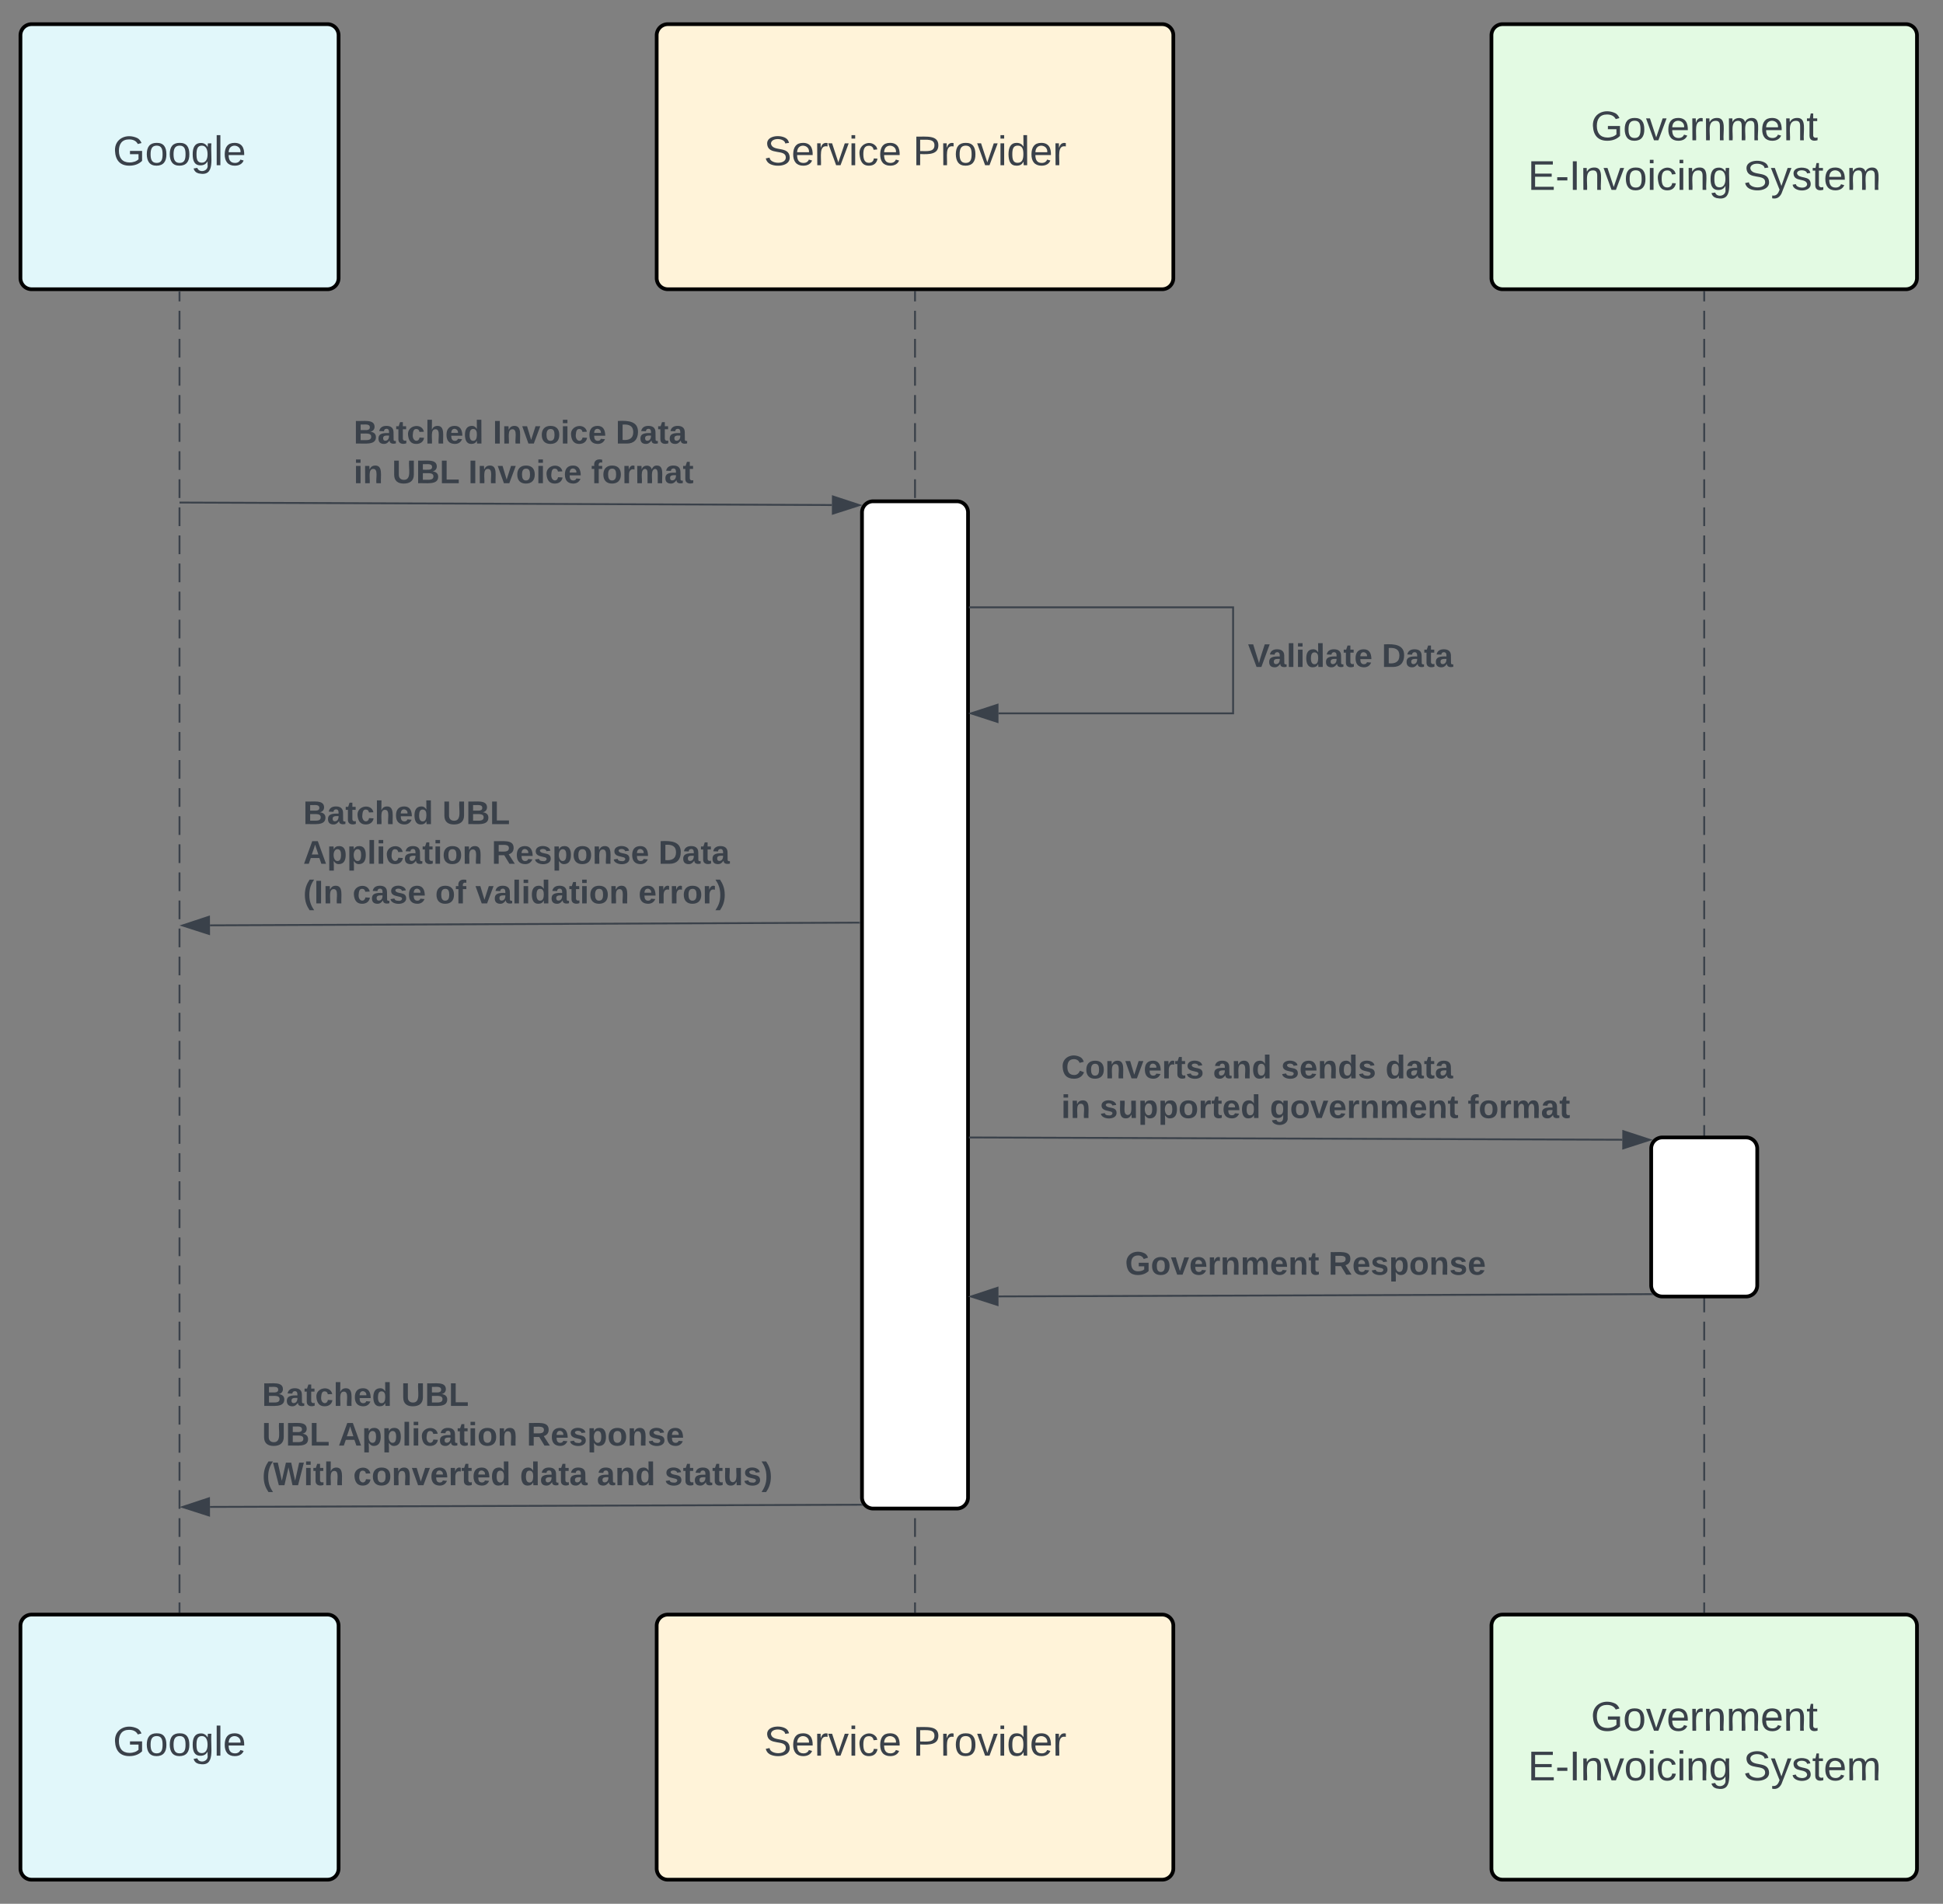 <svg xmlns="http://www.w3.org/2000/svg" xmlns:xlink="http://www.w3.org/1999/xlink" xmlns:lucid="lucid" width="1045" height="1024"><rect width="100%" height="100%" fill="#808080" stroke="none"/><g transform="translate(91 -27)" lucid:page-tab-id="0_0"><path d="M-80 46a6 6 0 0 1 6-6H85.1a6 6 0 0 1 6 6v130.57a6 6 0 0 1-6 6H-74a6 6 0 0 1-6-6z" stroke="#000" stroke-width="2" fill="#e1f7fa"/><use xlink:href="#a" transform="matrix(1,0,0,1,-80,40) translate(49.733 75.872)"/><path d="M5.54 184.07v5.04m0 5.04v10.07m0 5.05v10.06m0 5.05v10.07m0 5.03v10.07m0 5.04v10.07m0 5.03v10.07m0 5.03v10.07m0 5.04v10.07m0 5.03v10.07m0 5.03v10.07m0 5.04v10.07m0 5.03v10.07m0 5.04v10.06m0 5.03v10.06m0 5.03v10.06m0 5.04v10.06m0 5.04v10.07m0 5.03v10.07m0 5.04v10.08m0 5.03v10.08m0 5.03v10.08m0 5.04v10.07m0 5.02v10.07m0 5.02v10.07m0 5.03v10.07m0 5.03v10.07m0 5.04v10.06m0 5.04V612m0 5.04v10.07m0 5.05v10.07m0 5.03v10.07m0 5.03v10.07m0 5.04v10.07m0 5.03v10.07m0 5.03v10.07m0 5.04v10.07m0 5.03v10.07m0 5.03v10.07m0 5.04v10.07m0 5.03v10.07m0 5.04v10.06m0 5.03v10.06m0 5.03v10.06m0 5.04v10.07m0 5.03v10.07m0 5.03v10.07m0 5.04v5.04" stroke="#3a414a" fill="none"/><path d="M6.02 184.1h-.95v-.53h.95zM6.02 894.44h-.95v-.5h.95z" stroke="#3a414a" stroke-width=".05" fill="#3a414a"/><path d="M401.12 184.07v5.04m0 5.04v10.07m0 5.05v10.06m0 5.05v10.07m0 5.03v10.07m0 5.04v10.07m0 5.03v10.07m0 5.03v10.07m0 5.04v10.07m0 5.03v10.07m0 5.03v10.07m0 5.04v10.07m0 5.03v10.07m0 5.04v10.06m0 5.03v10.06m0 5.03v10.06m0 5.04v10.06m0 5.04v10.07m0 5.03v10.07m0 5.04v10.08m0 5.03v10.08m0 5.03v10.08m0 5.04v10.07m0 5.02v10.07m0 5.02v10.07m0 5.03v10.07m0 5.03v10.07m0 5.04v10.06m0 5.04V612m0 5.04v10.07m0 5.05v10.07m0 5.03v10.07m0 5.03v10.07m0 5.04v10.07m0 5.03v10.07m0 5.03v10.07m0 5.04v10.07m0 5.03v10.07m0 5.03v10.07m0 5.04v10.07m0 5.03v10.07m0 5.04v10.06m0 5.03v10.06m0 5.03v10.06m0 5.04v10.07m0 5.03v10.07m0 5.03v10.07m0 5.04v5.04" stroke="#3a414a" fill="none"/><path d="M401.6 184.1h-.96v-.53h.95zM401.6 894.44h-.96v-.5h.95z" stroke="#3a414a" stroke-width=".05" fill="#3a414a"/><path d="M825.57 184.07v5.04m0 5.04v10.07m0 5.05v10.06m0 5.05v10.07m0 5.03v10.07m0 5.04v10.07m0 5.03v10.07m0 5.03v10.07m0 5.04v10.07m0 5.03v10.07m0 5.03v10.07m0 5.04v10.07m0 5.03v10.07m0 5.04v10.06m0 5.03v10.06m0 5.03v10.06m0 5.04v10.06m0 5.04v10.07m0 5.03v10.07m0 5.04v10.08m0 5.03v10.08m0 5.03v10.08m0 5.04v10.07m0 5.02v10.07m0 5.02v10.07m0 5.03v10.07m0 5.03v10.07m0 5.04v10.06m0 5.04V612m0 5.04v10.07m0 5.05v10.07m0 5.03v10.07m0 5.03v10.07m0 5.04v10.07m0 5.03v10.07m0 5.03v10.07m0 5.04v10.07m0 5.03v10.07m0 5.03v10.07m0 5.04v10.07m0 5.03v10.07m0 5.04v10.06m0 5.03v10.06m0 5.03v10.06m0 5.04v10.07m0 5.03v10.07m0 5.03v10.07m0 5.04v5.04" stroke="#3a414a" fill="none"/><path d="M826.05 184.1h-.95v-.53h.95zM826.05 894.44h-.95v-.5h.95z" stroke="#3a414a" stroke-width=".05" fill="#3a414a"/><path d="M-80 901.44a6 6 0 0 1 6-6H85.1a6 6 0 0 1 6 6v130.58a6 6 0 0 1-6 6H-74a6 6 0 0 1-6-6z" stroke="#000" stroke-width="2" fill="#e1f7fa"/><use xlink:href="#a" transform="matrix(1,0,0,1,-80,895.442) translate(49.733 75.872)"/><path d="M262.18 46a6 6 0 0 1 6-6h265.87a6 6 0 0 1 6 6v130.57a6 6 0 0 1-6 6H268.18a6 6 0 0 1-6-6z" stroke="#000" stroke-width="2" fill="#fff3d9"/><use xlink:href="#b" transform="matrix(1,0,0,1,262.177,40) translate(57.678 75.872)"/><use xlink:href="#c" transform="matrix(1,0,0,1,262.177,40) translate(137.801 75.872)"/><path d="M262.18 901.44a6 6 0 0 1 6-6h265.87a6 6 0 0 1 6 6v130.58a6 6 0 0 1-6 6H268.18a6 6 0 0 1-6-6z" stroke="#000" stroke-width="2" fill="#fff3d9"/><use xlink:href="#b" transform="matrix(1,0,0,1,262.177,895.442) translate(57.678 75.872)"/><use xlink:href="#c" transform="matrix(1,0,0,1,262.177,895.442) translate(137.801 75.872)"/><path d="M711.14 46a6 6 0 0 1 6-6H934a6 6 0 0 1 6 6v130.57a6 6 0 0 1-6 6H717.14a6 6 0 0 1-6-6z" stroke="#000" stroke-width="2" fill="#e3fae3"/><use xlink:href="#d" transform="matrix(1,0,0,1,711.143,40) translate(53.456 62.465)"/><use xlink:href="#e" transform="matrix(1,0,0,1,711.143,40) translate(19.567 89.132)"/><use xlink:href="#f" transform="matrix(1,0,0,1,711.143,40) translate(135.431 89.132)"/><path d="M711.14 901.44a6 6 0 0 1 6-6H934a6 6 0 0 1 6 6v130.58a6 6 0 0 1-6 6H717.14a6 6 0 0 1-6-6z" stroke="#000" stroke-width="2" fill="#e3fae3"/><use xlink:href="#d" transform="matrix(1,0,0,1,711.143,895.442) translate(53.456 62.465)"/><use xlink:href="#e" transform="matrix(1,0,0,1,711.143,895.442) translate(19.567 89.132)"/><use xlink:href="#f" transform="matrix(1,0,0,1,711.143,895.442) translate(135.431 89.132)"/><path d="M372.6 302.63a6 6 0 0 1 6-6h45.03a6 6 0 0 1 6 6V832.4a6 6 0 0 1-6 6H378.6a6 6 0 0 1-6-6zM797.06 644.8a6 6 0 0 1 6-6h45.03a6 6 0 0 1 6 6v73.55a6 6 0 0 1-6 6h-45.04a6 6 0 0 1-6-6z" stroke="#000" stroke-width="2" fill="#fff"/><path d="M6.04 297.3l350.4 1.34M6.06 297.3h-.52" stroke="#3a414a" fill="none"/><path d="M371.2 298.7l-14.28 4.58.03-9.27z" stroke="#3a414a" fill="#3a414a"/><use xlink:href="#g" transform="matrix(1,0,0,1,99.236,251.36) translate(0 14.217)"/><use xlink:href="#h" transform="matrix(1,0,0,1,99.236,251.36) translate(74.839 14.217)"/><use xlink:href="#i" transform="matrix(1,0,0,1,99.236,251.36) translate(140.891 14.217)"/><use xlink:href="#j" transform="matrix(1,0,0,1,99.236,251.36) translate(0 35.544)"/><use xlink:href="#k" transform="matrix(1,0,0,1,99.236,251.36) translate(20.684 35.544)"/><use xlink:href="#l" transform="matrix(1,0,0,1,99.236,251.36) translate(61.658 35.544)"/><use xlink:href="#m" transform="matrix(1,0,0,1,99.236,251.36) translate(127.71 35.544)"/><path d="M430.13 353.66H572.2v57.03H446" stroke="#3a414a" fill="none"/><path stroke="#3a414a" stroke-width=".05" fill="#3a414a"/><path d="M431.25 410.7l14.26-4.64v9.27z" stroke="#3a414a" fill="#3a414a"/><use xlink:href="#n" transform="matrix(1,0,0,1,580.204,371.514) translate(0 14.217)"/><use xlink:href="#o" transform="matrix(1,0,0,1,580.204,371.514) translate(71.976 14.217)"/><path d="M371.1 523.25l-349.17 1.47" stroke="#3a414a" fill="none"/><path d="M371.6 523.73h-.5v-.95h.5z" stroke="#3a414a" stroke-width=".05" fill="#3a414a"/><path d="M7.16 524.78l14.25-4.7.05 9.28z" stroke="#3a414a" fill="#3a414a"/><use xlink:href="#g" transform="matrix(1,0,0,1,72.085,456.046) translate(0 14.217)"/><use xlink:href="#p" transform="matrix(1,0,0,1,72.085,456.046) translate(74.839 14.217)"/><use xlink:href="#q" transform="matrix(1,0,0,1,72.085,456.046) translate(0 35.544)"/><use xlink:href="#r" transform="matrix(1,0,0,1,72.085,456.046) translate(101.398 35.544)"/><use xlink:href="#i" transform="matrix(1,0,0,1,72.085,456.046) translate(191.047 35.544)"/><use xlink:href="#s" transform="matrix(1,0,0,1,72.085,456.046) translate(0 56.87)"/><use xlink:href="#t" transform="matrix(1,0,0,1,72.085,456.046) translate(26.559 56.87)"/><use xlink:href="#u" transform="matrix(1,0,0,1,72.085,456.046) translate(70.988 56.87)"/><use xlink:href="#v" transform="matrix(1,0,0,1,72.085,456.046) translate(92.611 56.87)"/><use xlink:href="#w" transform="matrix(1,0,0,1,72.085,456.046) translate(180.285 56.87)"/><path d="M430.13 638.8l351.4 1.23" stroke="#3a414a" fill="none"/><path stroke="#3a414a" stroke-width=".05" fill="#3a414a"/><path d="M796.3 640.08l-14.3 4.6.04-9.28z" stroke="#3a414a" fill="#3a414a"/><g><use xlink:href="#x" transform="matrix(1,0,0,1,479.777,592.801) translate(0 14.217)"/><use xlink:href="#y" transform="matrix(1,0,0,1,479.777,592.801) translate(81.75 14.217)"/><use xlink:href="#z" transform="matrix(1,0,0,1,479.777,592.801) translate(118.182 14.217)"/><use xlink:href="#A" transform="matrix(1,0,0,1,479.777,592.801) translate(174.361 14.217)"/><use xlink:href="#j" transform="matrix(1,0,0,1,479.777,592.801) translate(0 35.544)"/><use xlink:href="#B" transform="matrix(1,0,0,1,479.777,592.801) translate(20.684 35.544)"/><use xlink:href="#C" transform="matrix(1,0,0,1,479.777,592.801) translate(112.209 35.544)"/><use xlink:href="#m" transform="matrix(1,0,0,1,479.777,592.801) translate(218.593 35.544)"/></g><path d="M797.4 723.08L446 724.3" stroke="#3a414a" fill="none"/><path d="M798.1 723.3l.3.25h-1v-.95h.1z" stroke="#3a414a" stroke-width=".05" fill="#3a414a"/><path d="M431.25 724.35l14.25-4.7.03 9.28z" stroke="#3a414a" fill="#3a414a"/><g><use xlink:href="#D" transform="matrix(1,0,0,1,514.105,698.393) translate(0 14.217)"/><use xlink:href="#E" transform="matrix(1,0,0,1,514.105,698.393) translate(109.395 14.217)"/></g><path d="M372.32 836.34l-350.4 1.18" stroke="#3a414a" fill="none"/><path d="M372.94 836.53l.24.28-.87.02v-.95h.23z" stroke="#3a414a" stroke-width=".05" fill="#3a414a"/><path d="M7.16 837.57l14.25-4.7.04 9.28z" stroke="#3a414a" fill="#3a414a"/><g><use xlink:href="#g" transform="matrix(1,0,0,1,49.951,768.981) translate(0 14.217)"/><use xlink:href="#p" transform="matrix(1,0,0,1,49.951,768.981) translate(74.839 14.217)"/><use xlink:href="#F" transform="matrix(1,0,0,1,49.951,768.981) translate(0 35.544)"/><use xlink:href="#G" transform="matrix(1,0,0,1,49.951,768.981) translate(40.974 35.544)"/><use xlink:href="#H" transform="matrix(1,0,0,1,49.951,768.981) translate(142.372 35.544)"/><use xlink:href="#I" transform="matrix(1,0,0,1,49.951,768.981) translate(0 56.87)"/><use xlink:href="#J" transform="matrix(1,0,0,1,49.951,768.981) translate(49.02 56.87)"/><use xlink:href="#K" transform="matrix(1,0,0,1,49.951,768.981) translate(138.669 56.87)"/><use xlink:href="#L" transform="matrix(1,0,0,1,49.951,768.981) translate(180.038 56.87)"/><use xlink:href="#M" transform="matrix(1,0,0,1,49.951,768.981) translate(216.47 56.87)"/></g><defs><path fill="#3a414a" d="M143 4C61 4 22-44 18-125c-5-107 100-154 193-111 17 8 29 25 37 43l-32 9c-13-25-37-40-76-40-61 0-88 39-88 99 0 61 29 100 91 101 35 0 62-11 79-27v-45h-74v-28h105v86C228-13 192 4 143 4" id="N"/><path fill="#3a414a" d="M100-194c62-1 85 37 85 99 1 63-27 99-86 99S16-35 15-95c0-66 28-99 85-99zM99-20c44 1 53-31 53-75 0-43-8-75-51-75s-53 32-53 75 10 74 51 75" id="O"/><path fill="#3a414a" d="M177-190C167-65 218 103 67 71c-23-6-38-20-44-43l32-5c15 47 100 32 89-28v-30C133-14 115 1 83 1 29 1 15-40 15-95c0-56 16-97 71-98 29-1 48 16 59 35 1-10 0-23 2-32h30zM94-22c36 0 50-32 50-73 0-42-14-75-50-75-39 0-46 34-46 75s6 73 46 73" id="P"/><path fill="#3a414a" d="M24 0v-261h32V0H24" id="Q"/><path fill="#3a414a" d="M100-194c63 0 86 42 84 106H49c0 40 14 67 53 68 26 1 43-12 49-29l28 8c-11 28-37 45-77 45C44 4 14-33 15-96c1-61 26-98 85-98zm52 81c6-60-76-77-97-28-3 7-6 17-6 28h103" id="R"/><g id="a"><use transform="matrix(0.062,0,0,0.062,0,0)" xlink:href="#N"/><use transform="matrix(0.062,0,0,0.062,17.284,0)" xlink:href="#O"/><use transform="matrix(0.062,0,0,0.062,29.63,0)" xlink:href="#O"/><use transform="matrix(0.062,0,0,0.062,41.975,0)" xlink:href="#P"/><use transform="matrix(0.062,0,0,0.062,54.321,0)" xlink:href="#Q"/><use transform="matrix(0.062,0,0,0.062,59.198,0)" xlink:href="#R"/></g><path fill="#3a414a" d="M185-189c-5-48-123-54-124 2 14 75 158 14 163 119 3 78-121 87-175 55-17-10-28-26-33-46l33-7c5 56 141 63 141-1 0-78-155-14-162-118-5-82 145-84 179-34 5 7 8 16 11 25" id="S"/><path fill="#3a414a" d="M114-163C36-179 61-72 57 0H25l-1-190h30c1 12-1 29 2 39 6-27 23-49 58-41v29" id="T"/><path fill="#3a414a" d="M108 0H70L1-190h34L89-25l56-165h34" id="U"/><path fill="#3a414a" d="M24-231v-30h32v30H24zM24 0v-190h32V0H24" id="V"/><path fill="#3a414a" d="M96-169c-40 0-48 33-48 73s9 75 48 75c24 0 41-14 43-38l32 2c-6 37-31 61-74 61-59 0-76-41-82-99-10-93 101-131 147-64 4 7 5 14 7 22l-32 3c-4-21-16-35-41-35" id="W"/><g id="b"><use transform="matrix(0.062,0,0,0.062,0,0)" xlink:href="#S"/><use transform="matrix(0.062,0,0,0.062,14.815,0)" xlink:href="#R"/><use transform="matrix(0.062,0,0,0.062,27.16,0)" xlink:href="#T"/><use transform="matrix(0.062,0,0,0.062,34.506,0)" xlink:href="#U"/><use transform="matrix(0.062,0,0,0.062,45.617,0)" xlink:href="#V"/><use transform="matrix(0.062,0,0,0.062,50.494,0)" xlink:href="#W"/><use transform="matrix(0.062,0,0,0.062,61.605,0)" xlink:href="#R"/></g><path fill="#3a414a" d="M30-248c87 1 191-15 191 75 0 78-77 80-158 76V0H30v-248zm33 125c57 0 124 11 124-50 0-59-68-47-124-48v98" id="X"/><path fill="#3a414a" d="M85-194c31 0 48 13 60 33l-1-100h32l1 261h-30c-2-10 0-23-3-31C134-8 116 4 85 4 32 4 16-35 15-94c0-66 23-100 70-100zm9 24c-40 0-46 34-46 75 0 40 6 74 45 74 42 0 51-32 51-76 0-42-9-74-50-73" id="Y"/><g id="c"><use transform="matrix(0.062,0,0,0.062,0,0)" xlink:href="#X"/><use transform="matrix(0.062,0,0,0.062,14.815,0)" xlink:href="#T"/><use transform="matrix(0.062,0,0,0.062,22.16,0)" xlink:href="#O"/><use transform="matrix(0.062,0,0,0.062,34.506,0)" xlink:href="#U"/><use transform="matrix(0.062,0,0,0.062,45.617,0)" xlink:href="#V"/><use transform="matrix(0.062,0,0,0.062,50.494,0)" xlink:href="#Y"/><use transform="matrix(0.062,0,0,0.062,62.84,0)" xlink:href="#R"/><use transform="matrix(0.062,0,0,0.062,75.185,0)" xlink:href="#T"/></g><path fill="#3a414a" d="M117-194c89-4 53 116 60 194h-32v-121c0-31-8-49-39-48C34-167 62-67 57 0H25l-1-190h30c1 10-1 24 2 32 11-22 29-35 61-36" id="Z"/><path fill="#3a414a" d="M210-169c-67 3-38 105-44 169h-31v-121c0-29-5-50-35-48C34-165 62-65 56 0H25l-1-190h30c1 10-1 24 2 32 10-44 99-50 107 0 11-21 27-35 58-36 85-2 47 119 55 194h-31v-121c0-29-5-49-35-48" id="aa"/><path fill="#3a414a" d="M59-47c-2 24 18 29 38 22v24C64 9 27 4 27-40v-127H5v-23h24l9-43h21v43h35v23H59v120" id="ab"/><g id="d"><use transform="matrix(0.062,0,0,0.062,0,0)" xlink:href="#N"/><use transform="matrix(0.062,0,0,0.062,17.284,0)" xlink:href="#O"/><use transform="matrix(0.062,0,0,0.062,29.63,0)" xlink:href="#U"/><use transform="matrix(0.062,0,0,0.062,40.741,0)" xlink:href="#R"/><use transform="matrix(0.062,0,0,0.062,53.086,0)" xlink:href="#T"/><use transform="matrix(0.062,0,0,0.062,60.432,0)" xlink:href="#Z"/><use transform="matrix(0.062,0,0,0.062,72.778,0)" xlink:href="#aa"/><use transform="matrix(0.062,0,0,0.062,91.235,0)" xlink:href="#R"/><use transform="matrix(0.062,0,0,0.062,103.58,0)" xlink:href="#Z"/><use transform="matrix(0.062,0,0,0.062,115.926,0)" xlink:href="#ab"/></g><path fill="#3a414a" d="M30 0v-248h187v28H63v79h144v27H63v87h162V0H30" id="ac"/><path fill="#3a414a" d="M16-82v-28h88v28H16" id="ad"/><path fill="#3a414a" d="M33 0v-248h34V0H33" id="ae"/><g id="e"><use transform="matrix(0.062,0,0,0.062,0,0)" xlink:href="#ac"/><use transform="matrix(0.062,0,0,0.062,14.815,0)" xlink:href="#ad"/><use transform="matrix(0.062,0,0,0.062,22.16,0)" xlink:href="#ae"/><use transform="matrix(0.062,0,0,0.062,28.333,0)" xlink:href="#Z"/><use transform="matrix(0.062,0,0,0.062,40.679,0)" xlink:href="#U"/><use transform="matrix(0.062,0,0,0.062,51.79,0)" xlink:href="#O"/><use transform="matrix(0.062,0,0,0.062,64.136,0)" xlink:href="#V"/><use transform="matrix(0.062,0,0,0.062,69.012,0)" xlink:href="#W"/><use transform="matrix(0.062,0,0,0.062,80.123,0)" xlink:href="#V"/><use transform="matrix(0.062,0,0,0.062,85,0)" xlink:href="#Z"/><use transform="matrix(0.062,0,0,0.062,97.346,0)" xlink:href="#P"/></g><path fill="#3a414a" d="M179-190L93 31C79 59 56 82 12 73V49c39 6 53-20 64-50L1-190h34L92-34l54-156h33" id="af"/><path fill="#3a414a" d="M135-143c-3-34-86-38-87 0 15 53 115 12 119 90S17 21 10-45l28-5c4 36 97 45 98 0-10-56-113-15-118-90-4-57 82-63 122-42 12 7 21 19 24 35" id="ag"/><g id="f"><use transform="matrix(0.062,0,0,0.062,0,0)" xlink:href="#S"/><use transform="matrix(0.062,0,0,0.062,14.815,0)" xlink:href="#af"/><use transform="matrix(0.062,0,0,0.062,25.926,0)" xlink:href="#ag"/><use transform="matrix(0.062,0,0,0.062,37.037,0)" xlink:href="#ab"/><use transform="matrix(0.062,0,0,0.062,43.21,0)" xlink:href="#R"/><use transform="matrix(0.062,0,0,0.062,55.556,0)" xlink:href="#aa"/></g><path fill="#3a414a" d="M182-130c37 4 62 22 62 59C244 23 116-4 24 0v-248c84 5 203-23 205 63 0 31-19 50-47 55zM76-148c40-3 101 13 101-30 0-44-60-28-101-31v61zm0 110c48-3 116 14 116-37 0-48-69-32-116-35v72" id="ah"/><path fill="#3a414a" d="M133-34C117-15 103 5 69 4 32 3 11-16 11-54c-1-60 55-63 116-61 1-26-3-47-28-47-18 1-26 9-28 27l-52-2c7-38 36-58 82-57s74 22 75 68l1 82c-1 14 12 18 25 15v27c-30 8-71 5-69-32zm-48 3c29 0 43-24 42-57-32 0-66-3-65 30 0 17 8 27 23 27" id="ai"/><path fill="#3a414a" d="M115-3C79 11 28 4 28-45v-112H4v-33h27l15-45h31v45h36v33H77v99c-1 23 16 31 38 25v30" id="aj"/><path fill="#3a414a" d="M190-63c-7 42-38 67-86 67-59 0-84-38-90-98-12-110 154-137 174-36l-49 2c-2-19-15-32-35-32-30 0-35 28-38 64-6 74 65 87 74 30" id="ak"/><path fill="#3a414a" d="M114-157C55-157 80-60 75 0H25v-261h50l-1 109c12-26 28-41 61-42 86-1 58 113 63 194h-50c-7-57 23-157-34-157" id="al"/><path fill="#3a414a" d="M185-48c-13 30-37 53-82 52C43 2 14-33 14-96s30-98 90-98c62 0 83 45 84 108H66c0 31 8 55 39 56 18 0 30-7 34-22zm-45-69c5-46-57-63-70-21-2 6-4 13-4 21h74" id="am"/><path fill="#3a414a" d="M88-194c31-1 46 15 58 34l-1-101h50l1 261h-48c-2-10 0-23-3-31C134-8 116 4 84 4 32 4 16-41 15-95c0-56 19-97 73-99zm17 164c33 0 40-30 41-66 1-37-9-64-41-64s-38 30-39 65c0 43 13 65 39 65" id="an"/><g id="g"><use transform="matrix(0.049,0,0,0.049,0,0)" xlink:href="#ah"/><use transform="matrix(0.049,0,0,0.049,12.786,0)" xlink:href="#ai"/><use transform="matrix(0.049,0,0,0.049,22.659,0)" xlink:href="#aj"/><use transform="matrix(0.049,0,0,0.049,28.534,0)" xlink:href="#ak"/><use transform="matrix(0.049,0,0,0.049,38.407,0)" xlink:href="#al"/><use transform="matrix(0.049,0,0,0.049,49.218,0)" xlink:href="#am"/><use transform="matrix(0.049,0,0,0.049,59.091,0)" xlink:href="#an"/></g><path fill="#3a414a" d="M24 0v-248h52V0H24" id="ao"/><path fill="#3a414a" d="M135-194c87-1 58 113 63 194h-50c-7-57 23-157-34-157-59 0-34 97-39 157H25l-1-190h47c2 12-1 28 3 38 12-26 28-41 61-42" id="ap"/><path fill="#3a414a" d="M128 0H69L1-190h53L99-40l48-150h52" id="aq"/><path fill="#3a414a" d="M110-194c64 0 96 36 96 99 0 64-35 99-97 99-61 0-95-36-95-99 0-62 34-99 96-99zm-1 164c35 0 45-28 45-65 0-40-10-65-43-65-34 0-45 26-45 65 0 36 10 65 43 65" id="ar"/><path fill="#3a414a" d="M25-224v-37h50v37H25zM25 0v-190h50V0H25" id="as"/><g id="h"><use transform="matrix(0.049,0,0,0.049,0,0)" xlink:href="#ao"/><use transform="matrix(0.049,0,0,0.049,4.937,0)" xlink:href="#ap"/><use transform="matrix(0.049,0,0,0.049,15.748,0)" xlink:href="#aq"/><use transform="matrix(0.049,0,0,0.049,25.621,0)" xlink:href="#ar"/><use transform="matrix(0.049,0,0,0.049,36.432,0)" xlink:href="#as"/><use transform="matrix(0.049,0,0,0.049,41.369,0)" xlink:href="#ak"/><use transform="matrix(0.049,0,0,0.049,51.242,0)" xlink:href="#am"/></g><path fill="#3a414a" d="M24-248c120-7 223 5 221 122C244-46 201 0 124 0H24v-248zM76-40c74 7 117-18 117-86 0-67-45-88-117-82v168" id="at"/><g id="i"><use transform="matrix(0.049,0,0,0.049,0,0)" xlink:href="#at"/><use transform="matrix(0.049,0,0,0.049,12.786,0)" xlink:href="#ai"/><use transform="matrix(0.049,0,0,0.049,22.659,0)" xlink:href="#aj"/><use transform="matrix(0.049,0,0,0.049,28.534,0)" xlink:href="#ai"/></g><g id="j"><use transform="matrix(0.049,0,0,0.049,0,0)" xlink:href="#as"/><use transform="matrix(0.049,0,0,0.049,4.937,0)" xlink:href="#ap"/></g><path fill="#3a414a" d="M238-95c0 69-44 99-111 99C63 4 22-25 22-93v-155h51v151c-1 38 19 59 55 60 90 1 49-130 58-211h52v153" id="au"/><path fill="#3a414a" d="M24 0v-248h52v208h133V0H24" id="av"/><g id="k"><use transform="matrix(0.049,0,0,0.049,0,0)" xlink:href="#au"/><use transform="matrix(0.049,0,0,0.049,12.786,0)" xlink:href="#ah"/><use transform="matrix(0.049,0,0,0.049,25.572,0)" xlink:href="#av"/></g><g id="l"><use transform="matrix(0.049,0,0,0.049,0,0)" xlink:href="#ao"/><use transform="matrix(0.049,0,0,0.049,4.937,0)" xlink:href="#ap"/><use transform="matrix(0.049,0,0,0.049,15.748,0)" xlink:href="#aq"/><use transform="matrix(0.049,0,0,0.049,25.621,0)" xlink:href="#ar"/><use transform="matrix(0.049,0,0,0.049,36.432,0)" xlink:href="#as"/><use transform="matrix(0.049,0,0,0.049,41.369,0)" xlink:href="#ak"/><use transform="matrix(0.049,0,0,0.049,51.242,0)" xlink:href="#am"/></g><path fill="#3a414a" d="M121-226c-27-7-43 5-38 36h38v33H83V0H34v-157H6v-33h28c-9-59 32-81 87-68v32" id="aw"/><path fill="#3a414a" d="M135-150c-39-12-60 13-60 57V0H25l-1-190h47c2 13-1 29 3 40 6-28 27-53 61-41v41" id="ax"/><path fill="#3a414a" d="M220-157c-53 9-28 100-34 157h-49v-107c1-27-5-49-29-50C55-147 81-57 75 0H25l-1-190h47c2 12-1 28 3 38 10-53 101-56 108 0 13-22 24-43 59-42 82 1 51 116 57 194h-49v-107c-1-25-5-48-29-50" id="ay"/><g id="m"><use transform="matrix(0.049,0,0,0.049,0,0)" xlink:href="#aw"/><use transform="matrix(0.049,0,0,0.049,5.875,0)" xlink:href="#ar"/><use transform="matrix(0.049,0,0,0.049,16.686,0)" xlink:href="#ax"/><use transform="matrix(0.049,0,0,0.049,23.597,0)" xlink:href="#ay"/><use transform="matrix(0.049,0,0,0.049,39.394,0)" xlink:href="#ai"/><use transform="matrix(0.049,0,0,0.049,49.267,0)" xlink:href="#aj"/></g><path fill="#3a414a" d="M147 0H94L2-248h55l64 206c17-72 42-137 63-206h54" id="az"/><path fill="#3a414a" d="M25 0v-261h50V0H25" id="aA"/><g id="n"><use transform="matrix(0.049,0,0,0.049,0,0)" xlink:href="#az"/><use transform="matrix(0.049,0,0,0.049,10.861,0)" xlink:href="#ai"/><use transform="matrix(0.049,0,0,0.049,20.734,0)" xlink:href="#aA"/><use transform="matrix(0.049,0,0,0.049,25.67,0)" xlink:href="#as"/><use transform="matrix(0.049,0,0,0.049,30.607,0)" xlink:href="#an"/><use transform="matrix(0.049,0,0,0.049,41.418,0)" xlink:href="#ai"/><use transform="matrix(0.049,0,0,0.049,51.291,0)" xlink:href="#aj"/><use transform="matrix(0.049,0,0,0.049,57.166,0)" xlink:href="#am"/></g><g id="o"><use transform="matrix(0.049,0,0,0.049,0,0)" xlink:href="#at"/><use transform="matrix(0.049,0,0,0.049,12.786,0)" xlink:href="#ai"/><use transform="matrix(0.049,0,0,0.049,22.659,0)" xlink:href="#aj"/><use transform="matrix(0.049,0,0,0.049,28.534,0)" xlink:href="#ai"/></g><g id="p"><use transform="matrix(0.049,0,0,0.049,0,0)" xlink:href="#au"/><use transform="matrix(0.049,0,0,0.049,12.786,0)" xlink:href="#ah"/><use transform="matrix(0.049,0,0,0.049,25.572,0)" xlink:href="#av"/></g><path fill="#3a414a" d="M199 0l-22-63H83L61 0H9l90-248h61L250 0h-51zm-33-102l-36-108c-10 38-24 72-36 108h72" id="aB"/><path fill="#3a414a" d="M135-194c53 0 70 44 70 98 0 56-19 98-73 100-31 1-45-17-59-34 3 33 2 69 2 105H25l-1-265h48c2 10 0 23 3 31 11-24 29-35 60-35zM114-30c33 0 39-31 40-66 0-38-9-64-40-64-56 0-55 130 0 130" id="aC"/><g id="q"><use transform="matrix(0.049,0,0,0.049,0,0)" xlink:href="#aB"/><use transform="matrix(0.049,0,0,0.049,12.786,0)" xlink:href="#aC"/><use transform="matrix(0.049,0,0,0.049,23.597,0)" xlink:href="#aC"/><use transform="matrix(0.049,0,0,0.049,34.408,0)" xlink:href="#aA"/><use transform="matrix(0.049,0,0,0.049,39.345,0)" xlink:href="#as"/><use transform="matrix(0.049,0,0,0.049,44.281,0)" xlink:href="#ak"/><use transform="matrix(0.049,0,0,0.049,54.155,0)" xlink:href="#ai"/><use transform="matrix(0.049,0,0,0.049,64.028,0)" xlink:href="#aj"/><use transform="matrix(0.049,0,0,0.049,69.902,0)" xlink:href="#as"/><use transform="matrix(0.049,0,0,0.049,74.839,0)" xlink:href="#ar"/><use transform="matrix(0.049,0,0,0.049,85.65,0)" xlink:href="#ap"/></g><path fill="#3a414a" d="M240-174c0 40-23 61-54 70L253 0h-59l-57-94H76V0H24v-248c93 4 217-23 216 74zM76-134c48-2 112 12 112-38 0-48-66-32-112-35v73" id="aD"/><path fill="#3a414a" d="M137-138c1-29-70-34-71-4 15 46 118 7 119 86 1 83-164 76-172 9l43-7c4 19 20 25 44 25 33 8 57-30 24-41C81-84 22-81 20-136c-2-80 154-74 161-7" id="aE"/><g id="r"><use transform="matrix(0.049,0,0,0.049,0,0)" xlink:href="#aD"/><use transform="matrix(0.049,0,0,0.049,12.786,0)" xlink:href="#am"/><use transform="matrix(0.049,0,0,0.049,22.659,0)" xlink:href="#aE"/><use transform="matrix(0.049,0,0,0.049,32.532,0)" xlink:href="#aC"/><use transform="matrix(0.049,0,0,0.049,43.343,0)" xlink:href="#ar"/><use transform="matrix(0.049,0,0,0.049,54.155,0)" xlink:href="#ap"/><use transform="matrix(0.049,0,0,0.049,64.966,0)" xlink:href="#aE"/><use transform="matrix(0.049,0,0,0.049,74.839,0)" xlink:href="#am"/></g><path fill="#3a414a" d="M67-93c0 74 22 123 53 168H70C40 30 18-18 18-93s22-123 52-168h50c-32 44-53 94-53 168" id="aF"/><g id="s"><use transform="matrix(0.049,0,0,0.049,0,0)" xlink:href="#aF"/><use transform="matrix(0.049,0,0,0.049,5.875,0)" xlink:href="#ao"/><use transform="matrix(0.049,0,0,0.049,10.811,0)" xlink:href="#ap"/></g><g id="t"><use transform="matrix(0.049,0,0,0.049,0,0)" xlink:href="#ak"/><use transform="matrix(0.049,0,0,0.049,9.873,0)" xlink:href="#ai"/><use transform="matrix(0.049,0,0,0.049,19.746,0)" xlink:href="#aE"/><use transform="matrix(0.049,0,0,0.049,29.62,0)" xlink:href="#am"/></g><g id="u"><use transform="matrix(0.049,0,0,0.049,0,0)" xlink:href="#ar"/><use transform="matrix(0.049,0,0,0.049,10.811,0)" xlink:href="#aw"/></g><g id="v"><use transform="matrix(0.049,0,0,0.049,0,0)" xlink:href="#aq"/><use transform="matrix(0.049,0,0,0.049,9.873,0)" xlink:href="#ai"/><use transform="matrix(0.049,0,0,0.049,19.746,0)" xlink:href="#aA"/><use transform="matrix(0.049,0,0,0.049,24.683,0)" xlink:href="#as"/><use transform="matrix(0.049,0,0,0.049,29.62,0)" xlink:href="#an"/><use transform="matrix(0.049,0,0,0.049,40.431,0)" xlink:href="#ai"/><use transform="matrix(0.049,0,0,0.049,50.304,0)" xlink:href="#aj"/><use transform="matrix(0.049,0,0,0.049,56.179,0)" xlink:href="#as"/><use transform="matrix(0.049,0,0,0.049,61.115,0)" xlink:href="#ar"/><use transform="matrix(0.049,0,0,0.049,71.926,0)" xlink:href="#ap"/></g><path fill="#3a414a" d="M102-93c0 74-22 123-52 168H0C30 29 54-18 53-93c0-74-22-123-53-168h50c30 45 52 94 52 168" id="aG"/><g id="w"><use transform="matrix(0.049,0,0,0.049,0,0)" xlink:href="#am"/><use transform="matrix(0.049,0,0,0.049,9.873,0)" xlink:href="#ax"/><use transform="matrix(0.049,0,0,0.049,16.784,0)" xlink:href="#ax"/><use transform="matrix(0.049,0,0,0.049,23.696,0)" xlink:href="#ar"/><use transform="matrix(0.049,0,0,0.049,34.507,0)" xlink:href="#ax"/><use transform="matrix(0.049,0,0,0.049,41.418,0)" xlink:href="#aG"/></g><path fill="#3a414a" d="M67-125c0 53 21 87 73 88 37 1 54-22 65-47l45 17C233-25 199 4 140 4 58 4 20-42 15-125 8-235 124-281 211-232c18 10 29 29 36 50l-46 12c-8-25-30-41-62-41-52 0-71 34-72 86" id="aH"/><g id="x"><use transform="matrix(0.049,0,0,0.049,0,0)" xlink:href="#aH"/><use transform="matrix(0.049,0,0,0.049,12.786,0)" xlink:href="#ar"/><use transform="matrix(0.049,0,0,0.049,23.597,0)" xlink:href="#ap"/><use transform="matrix(0.049,0,0,0.049,34.408,0)" xlink:href="#aq"/><use transform="matrix(0.049,0,0,0.049,44.281,0)" xlink:href="#am"/><use transform="matrix(0.049,0,0,0.049,54.155,0)" xlink:href="#ax"/><use transform="matrix(0.049,0,0,0.049,61.066,0)" xlink:href="#aj"/><use transform="matrix(0.049,0,0,0.049,66.94,0)" xlink:href="#aE"/></g><g id="y"><use transform="matrix(0.049,0,0,0.049,0,0)" xlink:href="#ai"/><use transform="matrix(0.049,0,0,0.049,9.873,0)" xlink:href="#ap"/><use transform="matrix(0.049,0,0,0.049,20.684,0)" xlink:href="#an"/></g><g id="z"><use transform="matrix(0.049,0,0,0.049,0,0)" xlink:href="#aE"/><use transform="matrix(0.049,0,0,0.049,9.873,0)" xlink:href="#am"/><use transform="matrix(0.049,0,0,0.049,19.746,0)" xlink:href="#ap"/><use transform="matrix(0.049,0,0,0.049,30.558,0)" xlink:href="#an"/><use transform="matrix(0.049,0,0,0.049,41.369,0)" xlink:href="#aE"/></g><g id="A"><use transform="matrix(0.049,0,0,0.049,0,0)" xlink:href="#an"/><use transform="matrix(0.049,0,0,0.049,10.811,0)" xlink:href="#ai"/><use transform="matrix(0.049,0,0,0.049,20.684,0)" xlink:href="#aj"/><use transform="matrix(0.049,0,0,0.049,26.559,0)" xlink:href="#ai"/></g><path fill="#3a414a" d="M85 4C-2 5 27-109 22-190h50c7 57-23 150 33 157 60-5 35-97 40-157h50l1 190h-47c-2-12 1-28-3-38-12 25-28 42-61 42" id="aI"/><g id="B"><use transform="matrix(0.049,0,0,0.049,0,0)" xlink:href="#aE"/><use transform="matrix(0.049,0,0,0.049,9.873,0)" xlink:href="#aI"/><use transform="matrix(0.049,0,0,0.049,20.684,0)" xlink:href="#aC"/><use transform="matrix(0.049,0,0,0.049,31.496,0)" xlink:href="#aC"/><use transform="matrix(0.049,0,0,0.049,42.307,0)" xlink:href="#ar"/><use transform="matrix(0.049,0,0,0.049,53.118,0)" xlink:href="#ax"/><use transform="matrix(0.049,0,0,0.049,60.029,0)" xlink:href="#aj"/><use transform="matrix(0.049,0,0,0.049,65.904,0)" xlink:href="#am"/><use transform="matrix(0.049,0,0,0.049,75.777,0)" xlink:href="#an"/></g><path fill="#3a414a" d="M195-6C206 82 75 100 31 46c-4-6-6-13-8-21l49-6c3 16 16 24 34 25 40 0 42-37 40-79-11 22-30 35-61 35-53 0-70-43-70-97 0-56 18-96 73-97 30 0 46 14 59 34l2-30h47zm-90-29c32 0 41-27 41-63 0-35-9-62-40-62-32 0-39 29-40 63 0 36 9 62 39 62" id="aJ"/><g id="C"><use transform="matrix(0.049,0,0,0.049,0,0)" xlink:href="#aJ"/><use transform="matrix(0.049,0,0,0.049,10.811,0)" xlink:href="#ar"/><use transform="matrix(0.049,0,0,0.049,21.622,0)" xlink:href="#aq"/><use transform="matrix(0.049,0,0,0.049,31.496,0)" xlink:href="#am"/><use transform="matrix(0.049,0,0,0.049,41.369,0)" xlink:href="#ax"/><use transform="matrix(0.049,0,0,0.049,48.28,0)" xlink:href="#ap"/><use transform="matrix(0.049,0,0,0.049,59.091,0)" xlink:href="#ay"/><use transform="matrix(0.049,0,0,0.049,74.888,0)" xlink:href="#am"/><use transform="matrix(0.049,0,0,0.049,84.762,0)" xlink:href="#ap"/><use transform="matrix(0.049,0,0,0.049,95.573,0)" xlink:href="#aj"/></g><path fill="#3a414a" d="M67-125c0 54 23 88 75 88 28 0 53-7 68-21v-34h-60v-39h108v91C232-14 192 4 140 4 58 4 20-42 15-125 8-236 126-280 215-234c19 10 29 26 37 47l-47 15c-11-23-29-39-63-39-53 1-75 33-75 86" id="aK"/><g id="D"><use transform="matrix(0.049,0,0,0.049,0,0)" xlink:href="#aK"/><use transform="matrix(0.049,0,0,0.049,13.822,0)" xlink:href="#ar"/><use transform="matrix(0.049,0,0,0.049,24.634,0)" xlink:href="#aq"/><use transform="matrix(0.049,0,0,0.049,34.507,0)" xlink:href="#am"/><use transform="matrix(0.049,0,0,0.049,44.38,0)" xlink:href="#ax"/><use transform="matrix(0.049,0,0,0.049,51.291,0)" xlink:href="#ap"/><use transform="matrix(0.049,0,0,0.049,62.102,0)" xlink:href="#ay"/><use transform="matrix(0.049,0,0,0.049,77.9,0)" xlink:href="#am"/><use transform="matrix(0.049,0,0,0.049,87.773,0)" xlink:href="#ap"/><use transform="matrix(0.049,0,0,0.049,98.584,0)" xlink:href="#aj"/></g><g id="E"><use transform="matrix(0.049,0,0,0.049,0,0)" xlink:href="#aD"/><use transform="matrix(0.049,0,0,0.049,12.786,0)" xlink:href="#am"/><use transform="matrix(0.049,0,0,0.049,22.659,0)" xlink:href="#aE"/><use transform="matrix(0.049,0,0,0.049,32.532,0)" xlink:href="#aC"/><use transform="matrix(0.049,0,0,0.049,43.343,0)" xlink:href="#ar"/><use transform="matrix(0.049,0,0,0.049,54.155,0)" xlink:href="#ap"/><use transform="matrix(0.049,0,0,0.049,64.966,0)" xlink:href="#aE"/><use transform="matrix(0.049,0,0,0.049,74.839,0)" xlink:href="#am"/></g><g id="F"><use transform="matrix(0.049,0,0,0.049,0,0)" xlink:href="#au"/><use transform="matrix(0.049,0,0,0.049,12.786,0)" xlink:href="#ah"/><use transform="matrix(0.049,0,0,0.049,25.572,0)" xlink:href="#av"/></g><g id="G"><use transform="matrix(0.049,0,0,0.049,0,0)" xlink:href="#aB"/><use transform="matrix(0.049,0,0,0.049,12.786,0)" xlink:href="#aC"/><use transform="matrix(0.049,0,0,0.049,23.597,0)" xlink:href="#aC"/><use transform="matrix(0.049,0,0,0.049,34.408,0)" xlink:href="#aA"/><use transform="matrix(0.049,0,0,0.049,39.345,0)" xlink:href="#as"/><use transform="matrix(0.049,0,0,0.049,44.281,0)" xlink:href="#ak"/><use transform="matrix(0.049,0,0,0.049,54.155,0)" xlink:href="#ai"/><use transform="matrix(0.049,0,0,0.049,64.028,0)" xlink:href="#aj"/><use transform="matrix(0.049,0,0,0.049,69.902,0)" xlink:href="#as"/><use transform="matrix(0.049,0,0,0.049,74.839,0)" xlink:href="#ar"/><use transform="matrix(0.049,0,0,0.049,85.65,0)" xlink:href="#ap"/></g><g id="H"><use transform="matrix(0.049,0,0,0.049,0,0)" xlink:href="#aD"/><use transform="matrix(0.049,0,0,0.049,12.786,0)" xlink:href="#am"/><use transform="matrix(0.049,0,0,0.049,22.659,0)" xlink:href="#aE"/><use transform="matrix(0.049,0,0,0.049,32.532,0)" xlink:href="#aC"/><use transform="matrix(0.049,0,0,0.049,43.343,0)" xlink:href="#ar"/><use transform="matrix(0.049,0,0,0.049,54.155,0)" xlink:href="#ap"/><use transform="matrix(0.049,0,0,0.049,64.966,0)" xlink:href="#aE"/><use transform="matrix(0.049,0,0,0.049,74.839,0)" xlink:href="#am"/></g><path fill="#3a414a" d="M275 0h-61l-44-196L126 0H64L0-248h53L97-49l45-199h58l43 199 44-199h52" id="aL"/><g id="I"><use transform="matrix(0.049,0,0,0.049,0,0)" xlink:href="#aF"/><use transform="matrix(0.049,0,0,0.049,5.875,0)" xlink:href="#aL"/><use transform="matrix(0.049,0,0,0.049,22.462,0)" xlink:href="#as"/><use transform="matrix(0.049,0,0,0.049,27.398,0)" xlink:href="#aj"/><use transform="matrix(0.049,0,0,0.049,33.273,0)" xlink:href="#al"/></g><g id="J"><use transform="matrix(0.049,0,0,0.049,0,0)" xlink:href="#ak"/><use transform="matrix(0.049,0,0,0.049,9.873,0)" xlink:href="#ar"/><use transform="matrix(0.049,0,0,0.049,20.684,0)" xlink:href="#ap"/><use transform="matrix(0.049,0,0,0.049,31.496,0)" xlink:href="#aq"/><use transform="matrix(0.049,0,0,0.049,41.369,0)" xlink:href="#am"/><use transform="matrix(0.049,0,0,0.049,51.242,0)" xlink:href="#ax"/><use transform="matrix(0.049,0,0,0.049,58.153,0)" xlink:href="#aj"/><use transform="matrix(0.049,0,0,0.049,64.028,0)" xlink:href="#am"/><use transform="matrix(0.049,0,0,0.049,73.901,0)" xlink:href="#an"/></g><g id="K"><use transform="matrix(0.049,0,0,0.049,0,0)" xlink:href="#an"/><use transform="matrix(0.049,0,0,0.049,10.811,0)" xlink:href="#ai"/><use transform="matrix(0.049,0,0,0.049,20.684,0)" xlink:href="#aj"/><use transform="matrix(0.049,0,0,0.049,26.559,0)" xlink:href="#ai"/></g><g id="L"><use transform="matrix(0.049,0,0,0.049,0,0)" xlink:href="#ai"/><use transform="matrix(0.049,0,0,0.049,9.873,0)" xlink:href="#ap"/><use transform="matrix(0.049,0,0,0.049,20.684,0)" xlink:href="#an"/></g><g id="M"><use transform="matrix(0.049,0,0,0.049,0,0)" xlink:href="#aE"/><use transform="matrix(0.049,0,0,0.049,9.873,0)" xlink:href="#aj"/><use transform="matrix(0.049,0,0,0.049,15.748,0)" xlink:href="#ai"/><use transform="matrix(0.049,0,0,0.049,25.621,0)" xlink:href="#aj"/><use transform="matrix(0.049,0,0,0.049,31.496,0)" xlink:href="#aI"/><use transform="matrix(0.049,0,0,0.049,42.307,0)" xlink:href="#aE"/><use transform="matrix(0.049,0,0,0.049,52.18,0)" xlink:href="#aG"/></g></defs></g></svg>